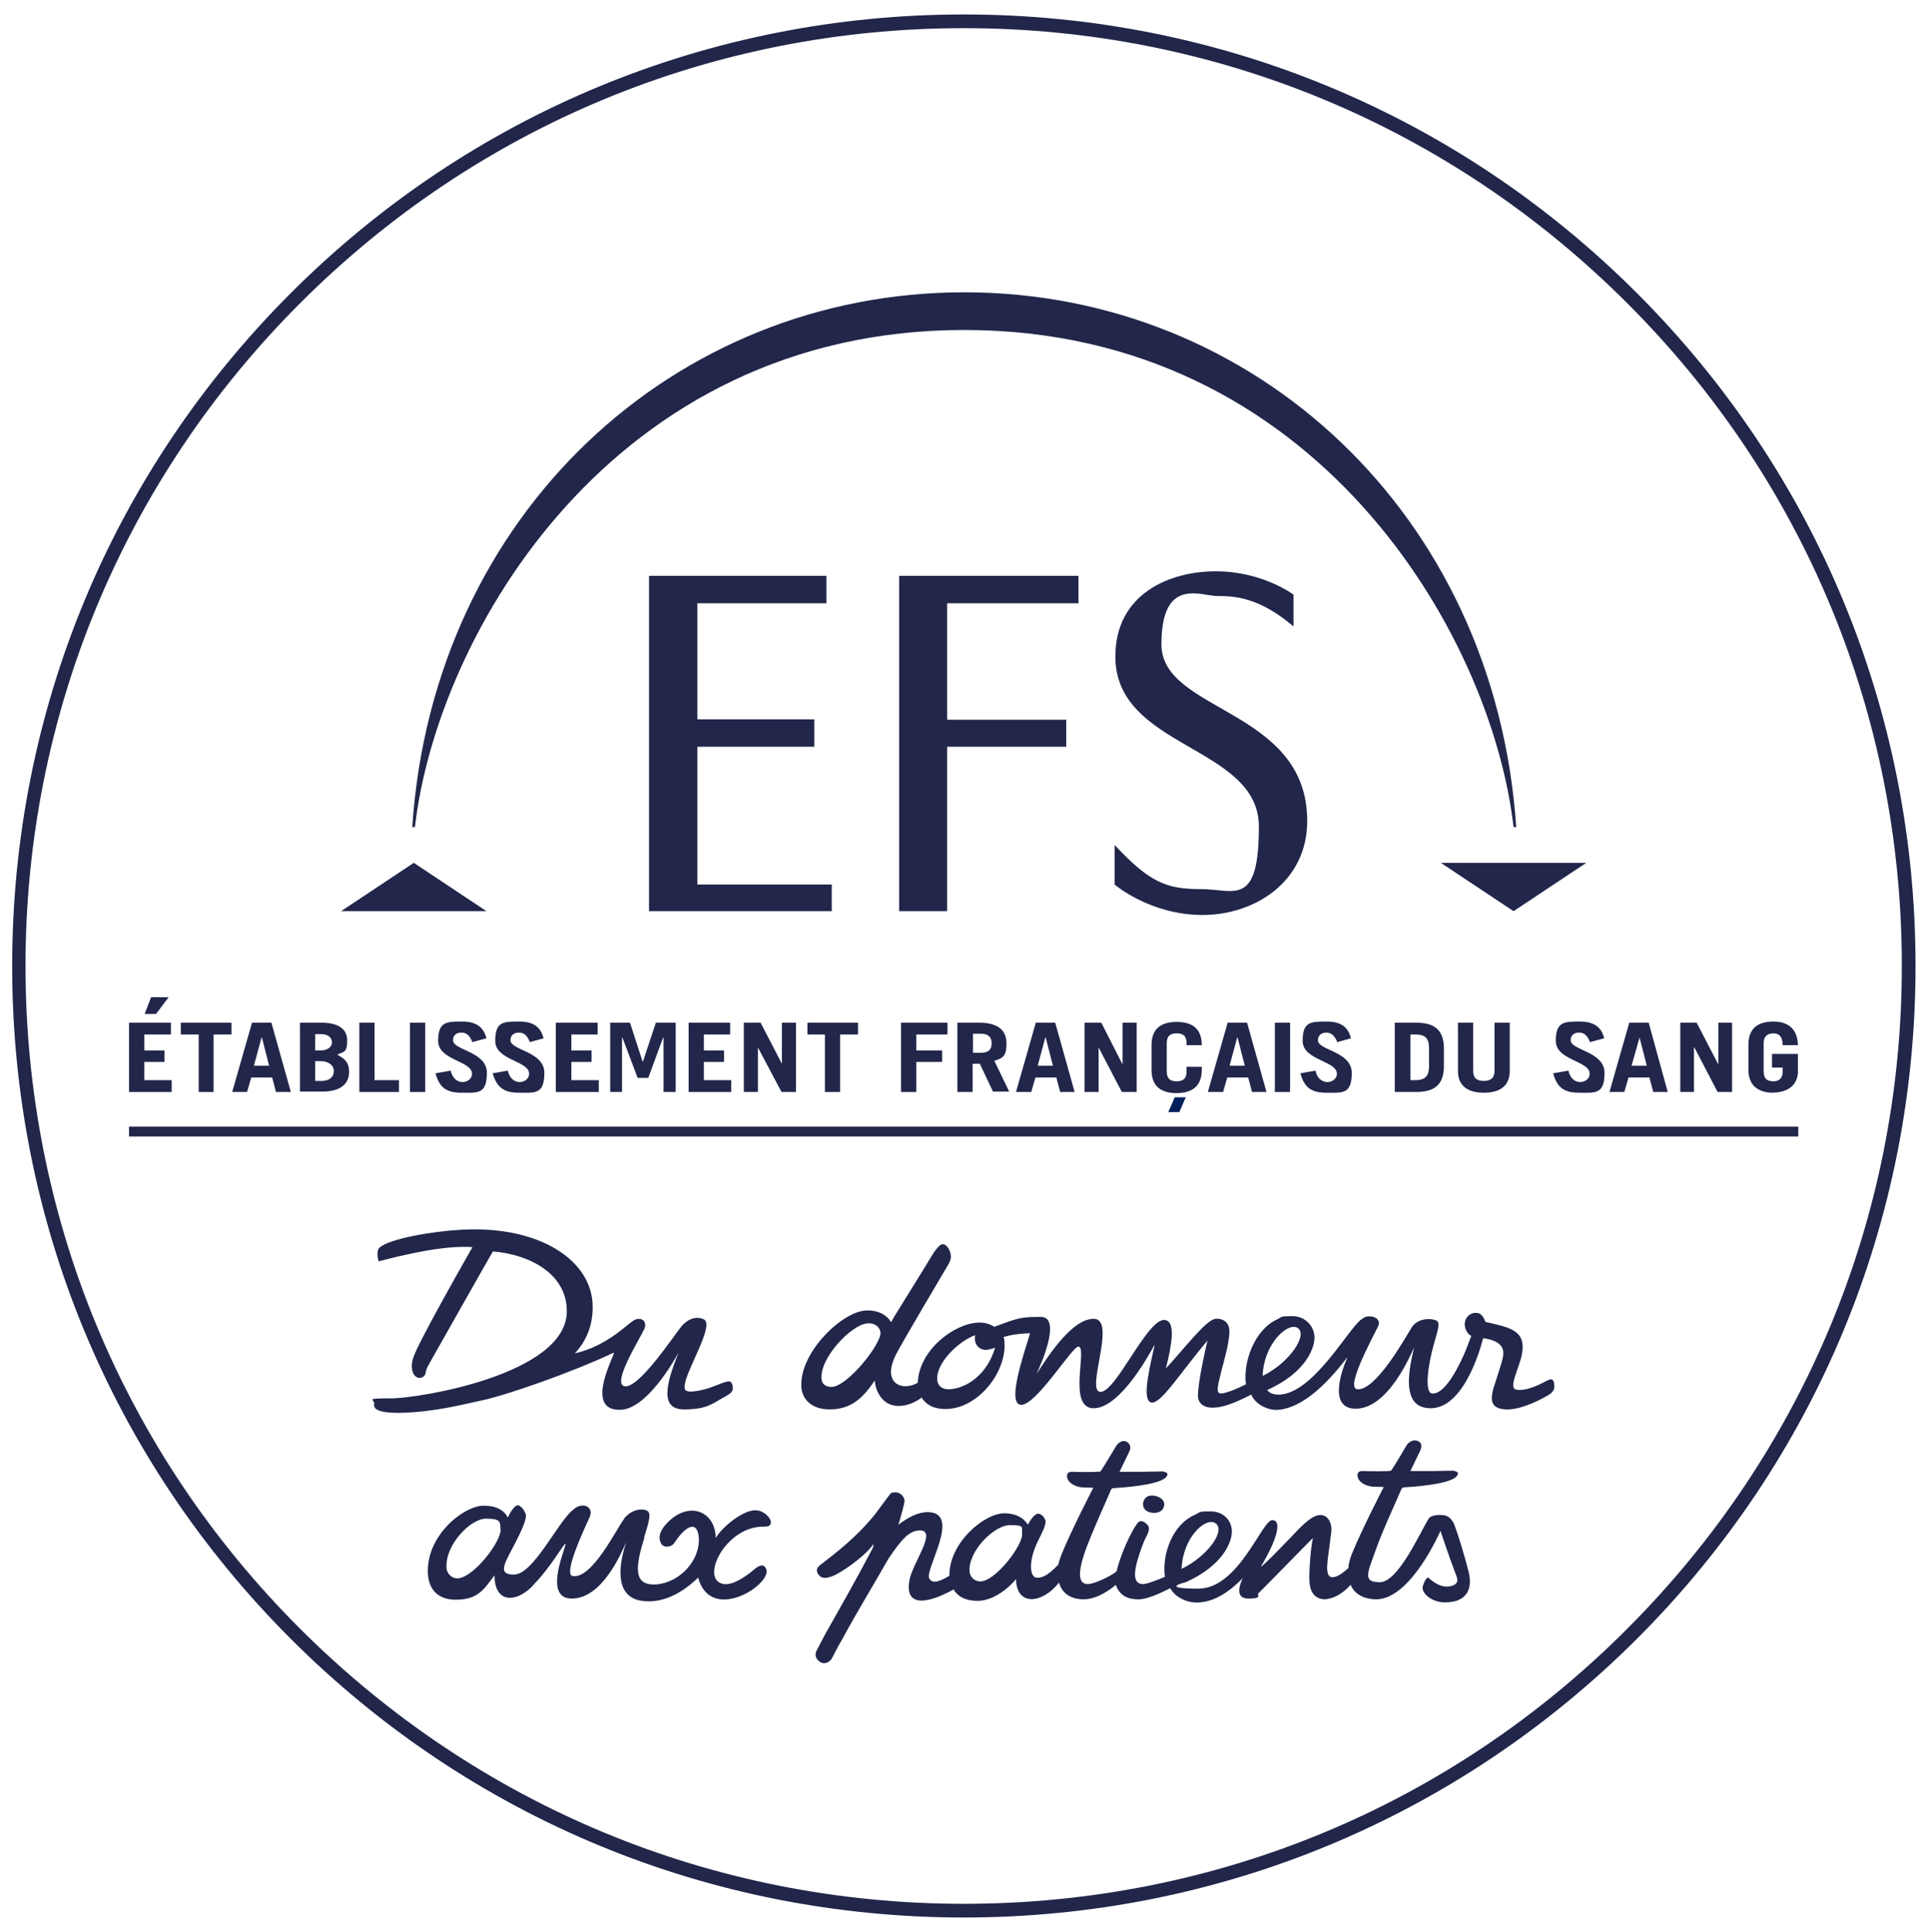 <?xml version="1.0" encoding="UTF-8"?>
<svg id="layer" xmlns="http://www.w3.org/2000/svg" version="1.1" viewBox="0 0 507 507.7">
  <defs>
    <style>
      .cls-1 {
        fill: #001f5b;
      }

      .cls-1, .cls-2 {
        stroke-width: 0px;
      }

      .cls-2 {
        fill: #21264a;
      }
    </style>
  </defs>
  <rect class="cls-2" x="33.9" y="296" width="438.5" height="2.6"/>
  <polygon class="cls-2" points="89.6 239.4 108.7 239.4 127.8 239.4 108.7 226.7 89.6 239.4"/>
  <polygon class="cls-2" points="397.6 226.7 378.5 226.7 397.6 239.4 416.7 226.7 397.6 226.7"/>
  <path class="cls-2" d="M393.3,361.7c-1.2,3.9-3.3,8.3,2.2,8.6,3.5.2,8.2-2,10.8-3.5,2-1.1,2.2-1.9,1.9-3.6-.1-.6-.6-1-1.2-.7-.9.3-1.9,1-3.4,1.6-2.1.9-4.1,1.3-5.3,1-2.2-.4.9-5.9,1.5-9.3,1.2-6.4-3.3-7-9.6-8.5,0,0-.6-2-1.9-2.3-2.4-.5-4.3,1.9-3.2,4.4.3.8.8,1.3,1.4,1.6-.3.8-1.2,3.1-1.5,3.9-3.7,8.7-6.9,11.6-8.9,11.2-1.9-.4-1-7.3.5-12.7,1.3-4.5,1.7-5.8.8-6.4-1-.6-5-1-6.7,2-1.6,2.6-9.4,16.6-14.2,16-3.1-.4,4-13.4,5.5-16.5.9-1.9-1.1-2.9-2.9-2.6-.7.1-1.2.6-1.8,1-3.5,3-12.3,18.8-20.9,19.5-2.8.2-3.5-1.2-3.5-1.2,10.3-4.6,12.6-11.3,12.4-14.1-.1-2.5-2.3-5.3-5.8-5.3s-2.6.2-4.1.9c-5.8,2.7-8.9,11.1-8.1,17,0,0-4,2.1-6.3,2.4-1.4.2-1.2-1.2-.9-2.8,1-4.4,2-7.4,2.5-10.3.2-1.3.5-2.8.3-3.9-.2-1.7-1.7-2.8-3.6-2.6-2.5.3-8,7.6-12.9,12.9h-.1c1.4-5.6,2.8-12.5-.5-12.6-4.6,0-12.6,18.9-16.7,18.9s4.4-19.2-1.8-19.2-13.1,11.7-14.9,14.3q-.1.1,0-.1c1.4-2.9,6.4-14.7,1-14.7s-6,.3-12.2,2.6c-1.1-.7-2.5-1.2-4.3-1.1-6.3.3-15.5,7.2-15.8,15.8-4.1,2.4-10.1.2-5.2-8.4,1.3-2.5,11.5-19.8,12.7-21.8.7-1.2,1.6-2.4,1-4.1-.3-1-1-2-1.9-2.1-1-.1-2.6,2.5-2.9,3-1.1,1.9-9.1,14.7-9.5,15.4-.4.6-.8,1.3-1.2,2.1-1-1.7-3-3.1-6.3-3.1-6.3,0-17.6,10.8-17.3,19.8,0,2.5,1.7,6.2,7.5,6.2s8.9-3.3,11.8-7.6h0c.2,3,1.9,5.3,3.6,6.1,3,1.5,6.8-.1,8.7-1.6,1,1.6,2.8,3,6.3,3,8.7,0,16.5-10.2,15.4-18.3,0-.2-.1-.4-.2-.6,2.6-.8,5.6-1,7-1-1.6,5.3-6.3,18.8-2.3,18.8s13.4-15.4,15-15.3c2.5.1-3,16.2,4,16.2s14.8-14.5,15.9-16.5q.1-.1.1,0c-2.1,9-3.1,15-.6,15s7.3-7.7,14.5-16.3c0,0,.1,0,0,0-.6,2.5-2.4,10.6-2.5,14.2-.1,2.7,2,3.7,4.8,3.4,2.1-.2,5-1.2,9.2-3.4.9,2.4,4.3,4.3,7.2,4,6.3-.6,12.5-6.6,17.9-13.6.1-.1.1-.2.1,0-1,2.2-5.2,12.8,1.7,13.3,8.9.6,15-14.3,15.9-16.1.1-.1.1,0,0,0-3.4,13.2,0,16,4.4,16,9.4-.1,13.7-18.4,13.7-18.4,1.5.2,5,.8,5.3,3.5.2,1.5-.9,4.2-1.6,6.6M218.4,364.4c-1.3,0-2.5-.6-2.6-2.2-.4-5.5,7.8-14.1,12-14.5,1.8-.2,3.3.8,3.5,2.4.3,2.9-8.7,14.3-12.9,14.3M248.8,365c-1.3-.1-2.5-.9-2.6-2.5-.3-4.6,5.9-10.3,10-11.7-.2.7-.2,2,.6,2.9s2,1.1,2.8.9c1-.2,1.5-.4,1.8-.5-2.4,8.1-8.8,11.1-12.6,10.9M340.7,348.8c3.2,1.7-2,9.3-9,12.7.2-8.1,6.3-14,9-12.7"/>
  <path class="cls-2" d="M178.3,355.3c-3.5,8.6-4.9,15,1.4,15s7.6-1.7,10.5-3.2c2-1.1,2.6-1.6,2.2-3.2-.2-.9-.8-1.1-1.4-.9-1.1.3-1.7.5-3.4,1.2-2.5,1-6.2,1.8-7.3,1.2-1.7-.9,1.6-6.9,3.8-12.2,1.7-4.1,1.8-5.9.9-6.5-1-.6-3.5-1.1-6,1.8-1.9,2.3-11.3,16.6-15,15.7-3.2-.8,3.7-11.8,5.2-14.9.9-1.9-.4-3.3-2.3-2.6-1.7.6-6.7,6.7-15.9,8.9,2.2-2.4,4.7-6.2,4.7-12.2,0-12.3-14.1-21.5-34.6-20.3-7.5.4-19,2.4-21.4,4.7-.4.4-.5.9-.5,1.4-.1,1.3.3,2.2.3,2.2l4.7-1.2c3-.6,11-2.7,18.3-2.6.6,0,1.1,0,1.6.1,0,0-14.5,25.3-15.6,29.2-.4,1.4-.5,2.7.1,4,1,1.9,3.1,1.1,3.2-.2.1-.8.5-1.6.9-2.3.8-1.4,16.7-29.6,16.8-29.6,9,.7,19.4,5.5,19.4,15.7,0,16.6-38.9,22.9-46.1,22.9s-4.4.2-4.5,1.4c-.1.8-.3,2.5,6.9,2.4,8.8-.2,15.9-2.1,21.1-3.2,6.4-1.3,23.9-7.4,34.9-12.6.9-.4-8.1,15,1.5,15,6.9.2,14.3-12.7,15.6-15.1q0-.1,0,0"/>
  <path class="cls-2" d="M169.2,403.9c1.5-4.6,1.8-6.3.9-6.9-1-.7-3.9-.7-6.1,1.9,0,0,0,.1,0,.1-2.2,2.9-8.4,15.8-13.5,15.1-2.7-.3,2.8-12,4.4-15.5.9-2.1-.7-3.5-2.7-2.9-.7.2-1.1.5-1.8,1.1-4,3.3-10.3,16.9-15.4,16.9s-1.7-3.9,1.4-10.4c.6-1.3,2.1-4.4,1.7-5.5-.7-1.9-1.9-2.3-1.9-2.3-.9-.2-2.1,1.7-2.8,3.2-1-1.9-3-3.1-6.3-3.1-5.3,0-15.1,7.8-14.7,17.7.1,2.8,1.4,7,7.3,7s7.4-2.7,10.2-6.4c0,4.1,1.8,6,4.2,5.9,0,0,.9,0,1.9-.4,1.5-.6,3.1-1.7,4.5-3.4,4-4.1,7.5-10.2,8-10.4.9-.5-6.4,14.4,1.7,14.4s13.1-12.2,14.3-14.8h0c-2.6,7.9-2.2,14.5,4.1,15.4,4.2.6,9.3-.8,14.8-6.1,2.6,9.6,13.2,5.2,16.8.9,1.5-1.8,1.3-2.9.9-3.5-.5-.8-1.4-.9-2.9.4-2.5,2.1-5.7,4.2-8,3.9-6.6-.9.3-15.4,10.6-15.1,3.6.1.9-4.3-2.4-4.3s-8.7,4.4-10.4,7.3c0-6.9-6.9-10-12.7-4-1.5,1.5-2.6,3.4-1.7,5.3.6,1.4,2.8,1.2,3.6-.1,3.6-5.4,6.3-5.4,6.4-.8,0,6.5-6.2,12-12.2,11.8-4.9-.2-4.5-4.7-2.1-12.4M120.1,414.7c-1.3,0-2.7-1.1-2.8-2.8-.4-5.9,6.2-12.9,10.4-12.9s3.6,1.1,3.8,2.8c.3,3.1-7.2,12.9-11.4,12.9"/>
  <path class="cls-2" d="M303.3,393c-1.6-.3-2.7.4-3,1.8-.2,1.4.6,2.3,2,2.6,1.5.3,3.2-.1,3.5-1.8.3-1.2-.8-2.3-2.5-2.6"/>
  <path class="cls-2" d="M379.3,398.1c-.9-.1-3.3-.2-4,.9-2.3,3.7-8,16.7-12.8,16.7s-3.2-2.5-.8-9.3c1.6-4.4,4.1-9.8,6.2-14.6.2-.5.4-1,.8-1,3.2-.2,11.2-.8,13.6-2.6.3-.2.7-.7.7-1.1s-.8-.6-1.2-.7c-1.9,0-3.7.1-5.5.1h-5.8c.9-1.8,1.7-3.6,2.6-5.4.6-1.3.2-2.4-1-2.6-.8-.2-2,.2-2.7,1.4-.4.7-3.5,6-4,6.5-.5.2-5.2.2-7.3.1-1.4-.1-1.8.7-1.3,2,.5,1,1.7,1.7,3.1,2,.9.2,2.5.1,3.6.2,0,0-5.7,11-8.3,17.4-.6,1.4-.9,2.7-1,3.9-2.1,1.9-3.3,2.4-4.2,2.4-2.3,0-1.1-5-.6-9.4.1-1.3.5-2.8.3-3.9-.3-2.4-2.2-4-4.9-2.4-1.3.8-2.3,1.7-3.7,3.1-1.1,1.2-10.3,10.8-9.8,9.7,4.1-6.9,5.6-12.1,2.9-12.1s-8.8,18-19.4,18-3.3-1.7-3.3-1.7c9.6-4.3,12.1-10.4,12.1-13.3s-2.2-5.3-5.6-5.3-2.6.2-4.1.9c-5.9,2.5-8.7,10.4-7.9,16.3,0,0-4.4,1.9-5.7,1.9-3.6,0-1.9-5.4-.4-9.6,1-2.6.9-2.2,1.3-3,.9-1.8.7-2.4.2-3-.5-.5-1.6-1.6-2.6-.4-1.8,2.4-4.5,8.4-5.5,12.7-1.8,1.4-6,3.3-7.5,3.3-3.5,0-1.9-5.4-.4-9.6,1.7-4.4,4.1-9.8,6.2-14.6.2-.5.4-1,.8-1,3.2-.2,11.2-.8,13.6-2.6.3-.2.7-.7.7-1.1s-.8-.6-1.2-.7c-1.9,0-3.7.1-5.6.1h-5.8c.9-1.8,1.7-3.6,2.6-5.4.6-1.3-.1-2.3-1-2.6-.8-.3-1.9.2-2.6,1.4-.5.8-3.4,5.7-4,6.5-.5.2-5.2.2-7.3.1-1.4-.1-1.8.7-1.3,2,.5,1,1.7,1.7,3.1,2,.9.2,2.6.1,3.6.2,0,0-5.7,11-8.3,17.4-.4,1-.7,1.9-.9,2.8-3.2,3.4-4.7,3.5-5.8,3.4-1.6-.2-2.3-4.2.7-10.1.6-1.2,2.1-4,1.7-5-.6-1.6-1.8-1.7-1.8-1.7-.9-.1-2.1,1.6-2.8,2.9-1-1.7-3-3-6.2-3-5.2,0-14.5,7.7-14.4,16.4-1.8,1.1-4.4,2.5-5.3.7-1.2-2.4,8.4-17-.1-17.4-2.8-.1-5.5,1.4-8,3.3.7-2.3,1.6-5.6,1.6-6.1.1-1.4-1.3-2.4-2.3-2.4s-1.2,0-1.9,1c-.8,1.1-3,4-3.8,5.1-3,3.6-6.5,7.2-13.9,12.8-1.1.8-1.5,1.6-.7,2.7.9,1.2,2.1,1,3.7.4,2.4-.9,8.9-5.5,10.7-8.4.1.6-.1,1-.5,1.7-3.8,7.3-7.6,13.9-10.9,19.8-1.4,2.4-2.2,4-3.5,6.5-.6,1.2-.1,2.3,1,3,1.2.7,2.5,0,3.1-1.1.9-1.7,1.7-3.4,2.7-5,3.7-6.9,8.6-14.9,12.1-21.1,3.4-5,5.4-7.4,8.3-7.4,4.6,0-2.1,8.8-2.8,13.1-1.5,8.4,7,5,11.6,2.4.9,1.6,2.8,3,6.3,3s7.3-2.4,10.1-5.7c.1,7.1,6.8,6.6,11.3.9.7,2.6,2.8,4.4,6.5,4.4s7.4-2.9,8.4-3.8c1.3,3.6,4.3,3.8,6,3.8,3.1,0,8.3-3,8.3-2.9,1.6,2.7,4.9,4,7.8,3.7,4-.3,7.8-2.8,11.3-6.4,0,0,.1-.1,0,0-.4.8-2.6,5.4,1.4,5.4s2.1-.9,2.7-1.4c5.7-5.7,13.7-14,14.3-14.5-.6,2.4-1.1,9.4-.9,11.6.4,6.1,6.4,5.6,10.8.7.3.7.7,1.3,1.1,1.7,1.1,1.2,3,2.1,5.7,2.1,9.1-.1,16.8-18,16.8-18,0,0,2.2,6.7,4.2,11.9.6,1.5,0,2.1-1,2.5-3.1,1.1-5.8-1.6-6.4-2.1-.4-.3-1.5,1.8-1.5,2.8.1,1.5,2.4,3.6,5.6,3.7,6.5.1,7.6-4,6.4-8.4-.8-3.1-2.4-8.7-3.7-12.1-.8-1.8-1.8-2.2-2.7-2.4M257.5,415.5c-1.3,0-2.7-1-2.8-2.6-.4-5.4,6.5-12.2,10.6-12.2s3,.6,3.2,2.2c.4,2.8-6.9,12.6-11,12.6M319.1,400.1c3.2,1.7-1.7,8.7-8.7,12.1.3-8.1,6.1-13.5,8.7-12.1"/>
  <polygon class="cls-1" points="306.9 292.2 308.6 288.3 311.5 288.3 309.8 292.2 306.9 292.2"/>
  <polygon class="cls-2" points="236.7 286.9 236.7 268.7 248.9 268.7 248.9 271.8 240.7 271.8 240.7 276 247.5 276 247.5 279 240.7 279 240.7 286.9 236.7 286.9"/>
  <path class="cls-2" d="M255.6,276.6h2.1c1.8,0,2.8-.7,2.8-2.5s-1.1-2.5-2.8-2.5h-2.1v5ZM260.9,286.9l-3.5-7.4h-1.9v7.4h-4v-18.2h5.8c4.8,0,7.1,2,7.1,5.4s-.9,3.9-3.2,4.6l3.9,8.1h-4.2Z"/>
  <path class="cls-2" d="M272.6,280h4l-1.9-7.4h-.1l-2,7.4ZM266.9,286.9l5.2-18.2h5.1l5.1,18.2h-3.8l-1-3.8h-5.5l-1.1,3.8h-4Z"/>
  <polygon class="cls-2" points="284.9 286.9 284.9 268.7 289.3 268.7 294.8 279.5 294.9 279.5 294.9 268.7 298.6 268.7 298.6 286.9 294.7 286.9 288.6 275.2 288.6 275.2 288.6 286.9 284.9 286.9"/>
  <path class="cls-2" d="M306.5,281.5c0,2,1,2.6,2.6,2.6s2.6-.6,2.6-2.6v-1.2h4v.8c0,4.4-2.7,6.1-6.6,6.1s-6.6-1.6-6.6-6.1v-6.5c0-4.5,2.7-6.1,6.6-6.1s6.6,1.6,6.6,6.1h-4v-.5c0-2-1-2.6-2.6-2.6s-2.6.6-2.6,2.6v7.4Z"/>
  <path class="cls-2" d="M323,280h4l-1.9-7.4h-.1l-2,7.4ZM317.3,286.9l5.2-18.2h5.1l5.1,18.2h-3.8l-1-3.8h-5.5l-1.1,3.8h-4Z"/>
  <rect class="cls-2" x="334.9" y="268.7" width="4" height="18.2"/>
  <path class="cls-2" d="M351.3,273.8c-.7-1.7-1.6-2.5-2.9-2.5s-2.2.8-2.2,2c0,2.7,8.9,2.9,8.9,8.6s-2.5,5.2-6.7,5.2-5.8-1.6-6.8-5.1l4-.7c.4,2.2,1.9,3,3.1,3s2.5-.8,2.5-2.2c0-3.4-9-3.5-9-8.6s2.1-5.1,6.3-5.1,5.7,1.8,6.4,4.4l-3.6,1Z"/>
  <path class="cls-2" d="M370.5,283.8h1.4c2.2,0,3.5-.9,3.5-3.6v-4.8c0-2.6-1-3.6-3.5-3.6h-1.4v12ZM366.4,268.7h5.6c4.6,0,7.1,1.7,7.3,6.3v5.6c-.2,4.6-2.7,6.3-7.3,6.3h-5.6v-18.2Z"/>
  <path class="cls-2" d="M387,268.7v12.7c0,1.8.9,2.6,2.8,2.6s2.8-.9,2.8-2.6v-12.7h4v12.7c0,4-2.7,5.7-6.8,5.7s-6.8-1.7-6.8-5.7v-12.7h4Z"/>
  <path class="cls-2" d="M417.7,273.8c-.7-1.7-1.5-2.5-2.9-2.5s-2.2.8-2.2,2c0,2.7,8.9,2.9,8.9,8.6s-2.5,5.2-6.7,5.2-5.8-1.6-6.8-5.1l4-.7c.5,2.2,1.9,3,3.1,3s2.5-.8,2.5-2.2c0-3.4-8.9-3.5-8.9-8.6s2.2-5.1,6.3-5.1,5.8,1.8,6.4,4.4l-3.7,1Z"/>
  <path class="cls-2" d="M428.6,280h4l-1.9-7.4h0l-2.1,7.4ZM422.8,286.9l5.2-18.2h5.1l5,18.2h-3.8l-1-3.8h-5.5l-1.1,3.8h-3.9Z"/>
  <polygon class="cls-2" points="441.4 286.9 441.4 268.7 445.7 268.7 451.3 279.5 451.4 279.5 451.4 268.7 455 268.7 455 286.9 451.2 286.9 445.1 275.2 445 275.2 445 286.9 441.4 286.9"/>
  <path class="cls-2" d="M465.3,287.1c-3.5-.2-6-1.9-6-6.1v-6.5c0-4.5,2.7-6.1,6.6-6.1s6.3,2,6.4,6.2h-4c0-2.3-1-3.1-2.4-3.1s-2.6.6-2.6,2.6v7.4c0,2,1,2.6,2.6,2.6s2.4-1,2.4-2.5v-1.1h-2.8v-3.6h6.8v4.1c.1,1.3,0,6.1-7,6.1"/>
  <path class="cls-2" d="M253.2,503.8c-66.8,0-129.6-26-176.8-73.2C29.2,383.4,3.2,320.6,3.2,253.8S29.2,124.2,76.4,77,186.4,3.8,253.2,3.8s129.6,26,176.8,73.2,73.2,110,73.2,176.8-26,129.6-73.2,176.8c-47.3,47.2-110.1,73.2-176.8,73.2M253.2,7.4c-65.9,0-127.7,25.6-174.3,72.2C32.4,126.1,6.7,188,6.7,253.8s25.6,127.7,72.2,174.2,108.4,72.2,174.3,72.2,127.7-25.6,174.2-72.2c46.5-46.5,72.2-108.4,72.2-174.2s-25.6-127.7-72.2-174.2C380.8,33,319,7.4,253.2,7.4"/>
  <polygon class="cls-2" points="236.2 151.3 283.3 151.3 283.3 158.5 248.8 158.5 248.8 189.1 280.1 189.1 280.1 196.2 248.8 196.2 248.8 239.4 236.2 239.4 236.2 151.3"/>
  <path class="cls-2" d="M339.9,156.3s-8.2-6.2-20.5-6.2-26.4,6-26.4,22.4c0,24.3,37.7,23.3,37.7,44.7s-6.5,16.4-15.3,16.4-13.3-1.6-22.6-11.6v10.4s9.3,8,23.1,8,27.5-8.8,27.5-24.7c0-29.6-38.3-28.5-38.3-46.4s10.4-12.7,14.7-12.7,10.9.2,20,8v-8.3Z"/>
  <polygon class="cls-2" points="183.2 232.4 183.2 196.2 213.9 196.2 213.9 189 183.2 189 183.2 158.5 217.1 158.5 217.1 151.3 170.5 151.3 170.5 239.4 218.5 239.4 218.5 232.4 183.2 232.4"/>
  <path class="cls-2" d="M253.3,76.8c-76.1,0-139.5,58.2-145,140.5h.7c5.8-50.6,51.9-130.6,144.3-130.6s138.5,80,144.3,130.6h.7c-5.6-82.3-68.9-140.5-145-140.5"/>
  <polygon class="cls-2" points="44.3 262 41 266.4 38 266.4 39.7 262 44.3 262"/>
  <polygon class="cls-2" points="33.9 286.9 33.9 268.7 44.9 268.7 44.9 271.8 37.9 271.8 37.9 276 43.2 276 43.2 279 37.9 279 37.9 283.8 45.1 283.8 45.1 286.9 33.9 286.9"/>
  <polygon class="cls-2" points="60.8 268.7 60.8 271.8 56.1 271.8 56.1 286.9 52.2 286.9 52.2 271.8 47.5 271.8 47.5 268.7 60.8 268.7"/>
  <path class="cls-2" d="M66.7,280h4l-1.9-7.4h-.1l-2,7.4ZM61,286.9l5.2-18.2h5.1l5.1,18.2h-3.9l-1-3.8h-5.5l-1.1,3.8h-3.9Z"/>
  <path class="cls-2" d="M82.8,284h1.7c2.1,0,3.2-1.1,3.2-2.6s-1.4-2.6-3.5-2.6h-1.4s0,5.2,0,5.2ZM82.8,276h1.4c1.8,0,3-.9,3-2.1s-.9-2.2-2.8-2.2h-1.6s0,4.3,0,4.3ZM78.8,268.7h5.6c4.3,0,6.8,1.5,6.8,4.7s-.9,2.9-2.6,3.7c2.2,1.2,3.1,2.2,3.1,4.5,0,3.6-2.8,5.2-7,5.2h-5.9v-18.1Z"/>
  <polygon class="cls-2" points="94.4 286.9 94.4 268.7 98.4 268.7 98.4 283.8 104.8 283.8 104.8 286.9 94.4 286.9"/>
  <rect class="cls-2" x="107.7" y="268.7" width="4" height="18.2"/>
  <path class="cls-2" d="M124.1,273.8c-.7-1.7-1.5-2.5-2.9-2.5s-2.2.8-2.2,2c0,2.7,8.9,2.9,8.9,8.6s-2.5,5.2-6.7,5.2-5.8-1.6-6.8-5.1l4-.7c.5,2.2,1.9,3,3.1,3s2.5-.8,2.5-2.2c0-3.4-8.9-3.5-8.9-8.6s2.2-5.1,6.3-5.1,5.7,1.8,6.4,4.4l-3.7,1Z"/>
  <path class="cls-2" d="M139.2,273.8c-.7-1.7-1.5-2.5-2.9-2.5s-2.2.8-2.2,2c0,2.7,8.9,2.9,8.9,8.6s-2.5,5.2-6.7,5.2-5.8-1.6-6.9-5.1l4-.7c.5,2.2,1.9,3,3.1,3s2.5-.8,2.5-2.2c0-3.4-8.9-3.5-8.9-8.6s2.1-5.1,6.3-5.1,5.7,1.8,6.4,4.4l-3.6,1Z"/>
  <polygon class="cls-2" points="146 286.9 146 268.7 157 268.7 157 271.8 150.1 271.8 150.1 276 155.4 276 155.4 279 150.1 279 150.1 283.8 157.3 283.8 157.3 286.9 146 286.9"/>
  <polygon class="cls-2" points="160.3 286.9 160.3 268.7 165.5 268.7 168.8 278.9 168.9 278.9 172.3 268.7 177.5 268.7 177.5 286.9 174.3 286.9 174.3 272.6 174.2 272.6 170.3 283.2 167.5 283.2 163.5 272.6 163.4 272.6 163.4 286.9 160.3 286.9"/>
  <polygon class="cls-2" points="180.9 286.9 180.9 268.7 191.8 268.7 191.8 271.8 184.9 271.8 184.9 276 190.2 276 190.2 279 184.9 279 184.9 283.8 192.1 283.8 192.1 286.9 180.9 286.9"/>
  <polygon class="cls-2" points="195.4 286.9 195.4 268.7 199.8 268.7 205.4 279.5 205.4 279.5 205.4 268.7 209.1 268.7 209.1 286.9 205.3 286.9 199.1 275.2 199.1 275.2 199.1 286.9 195.4 286.9"/>
  <polygon class="cls-2" points="225.4 268.7 225.4 271.8 220.7 271.8 220.7 286.9 216.7 286.9 216.7 271.8 212.1 271.8 212.1 268.7 225.4 268.7"/>
</svg>